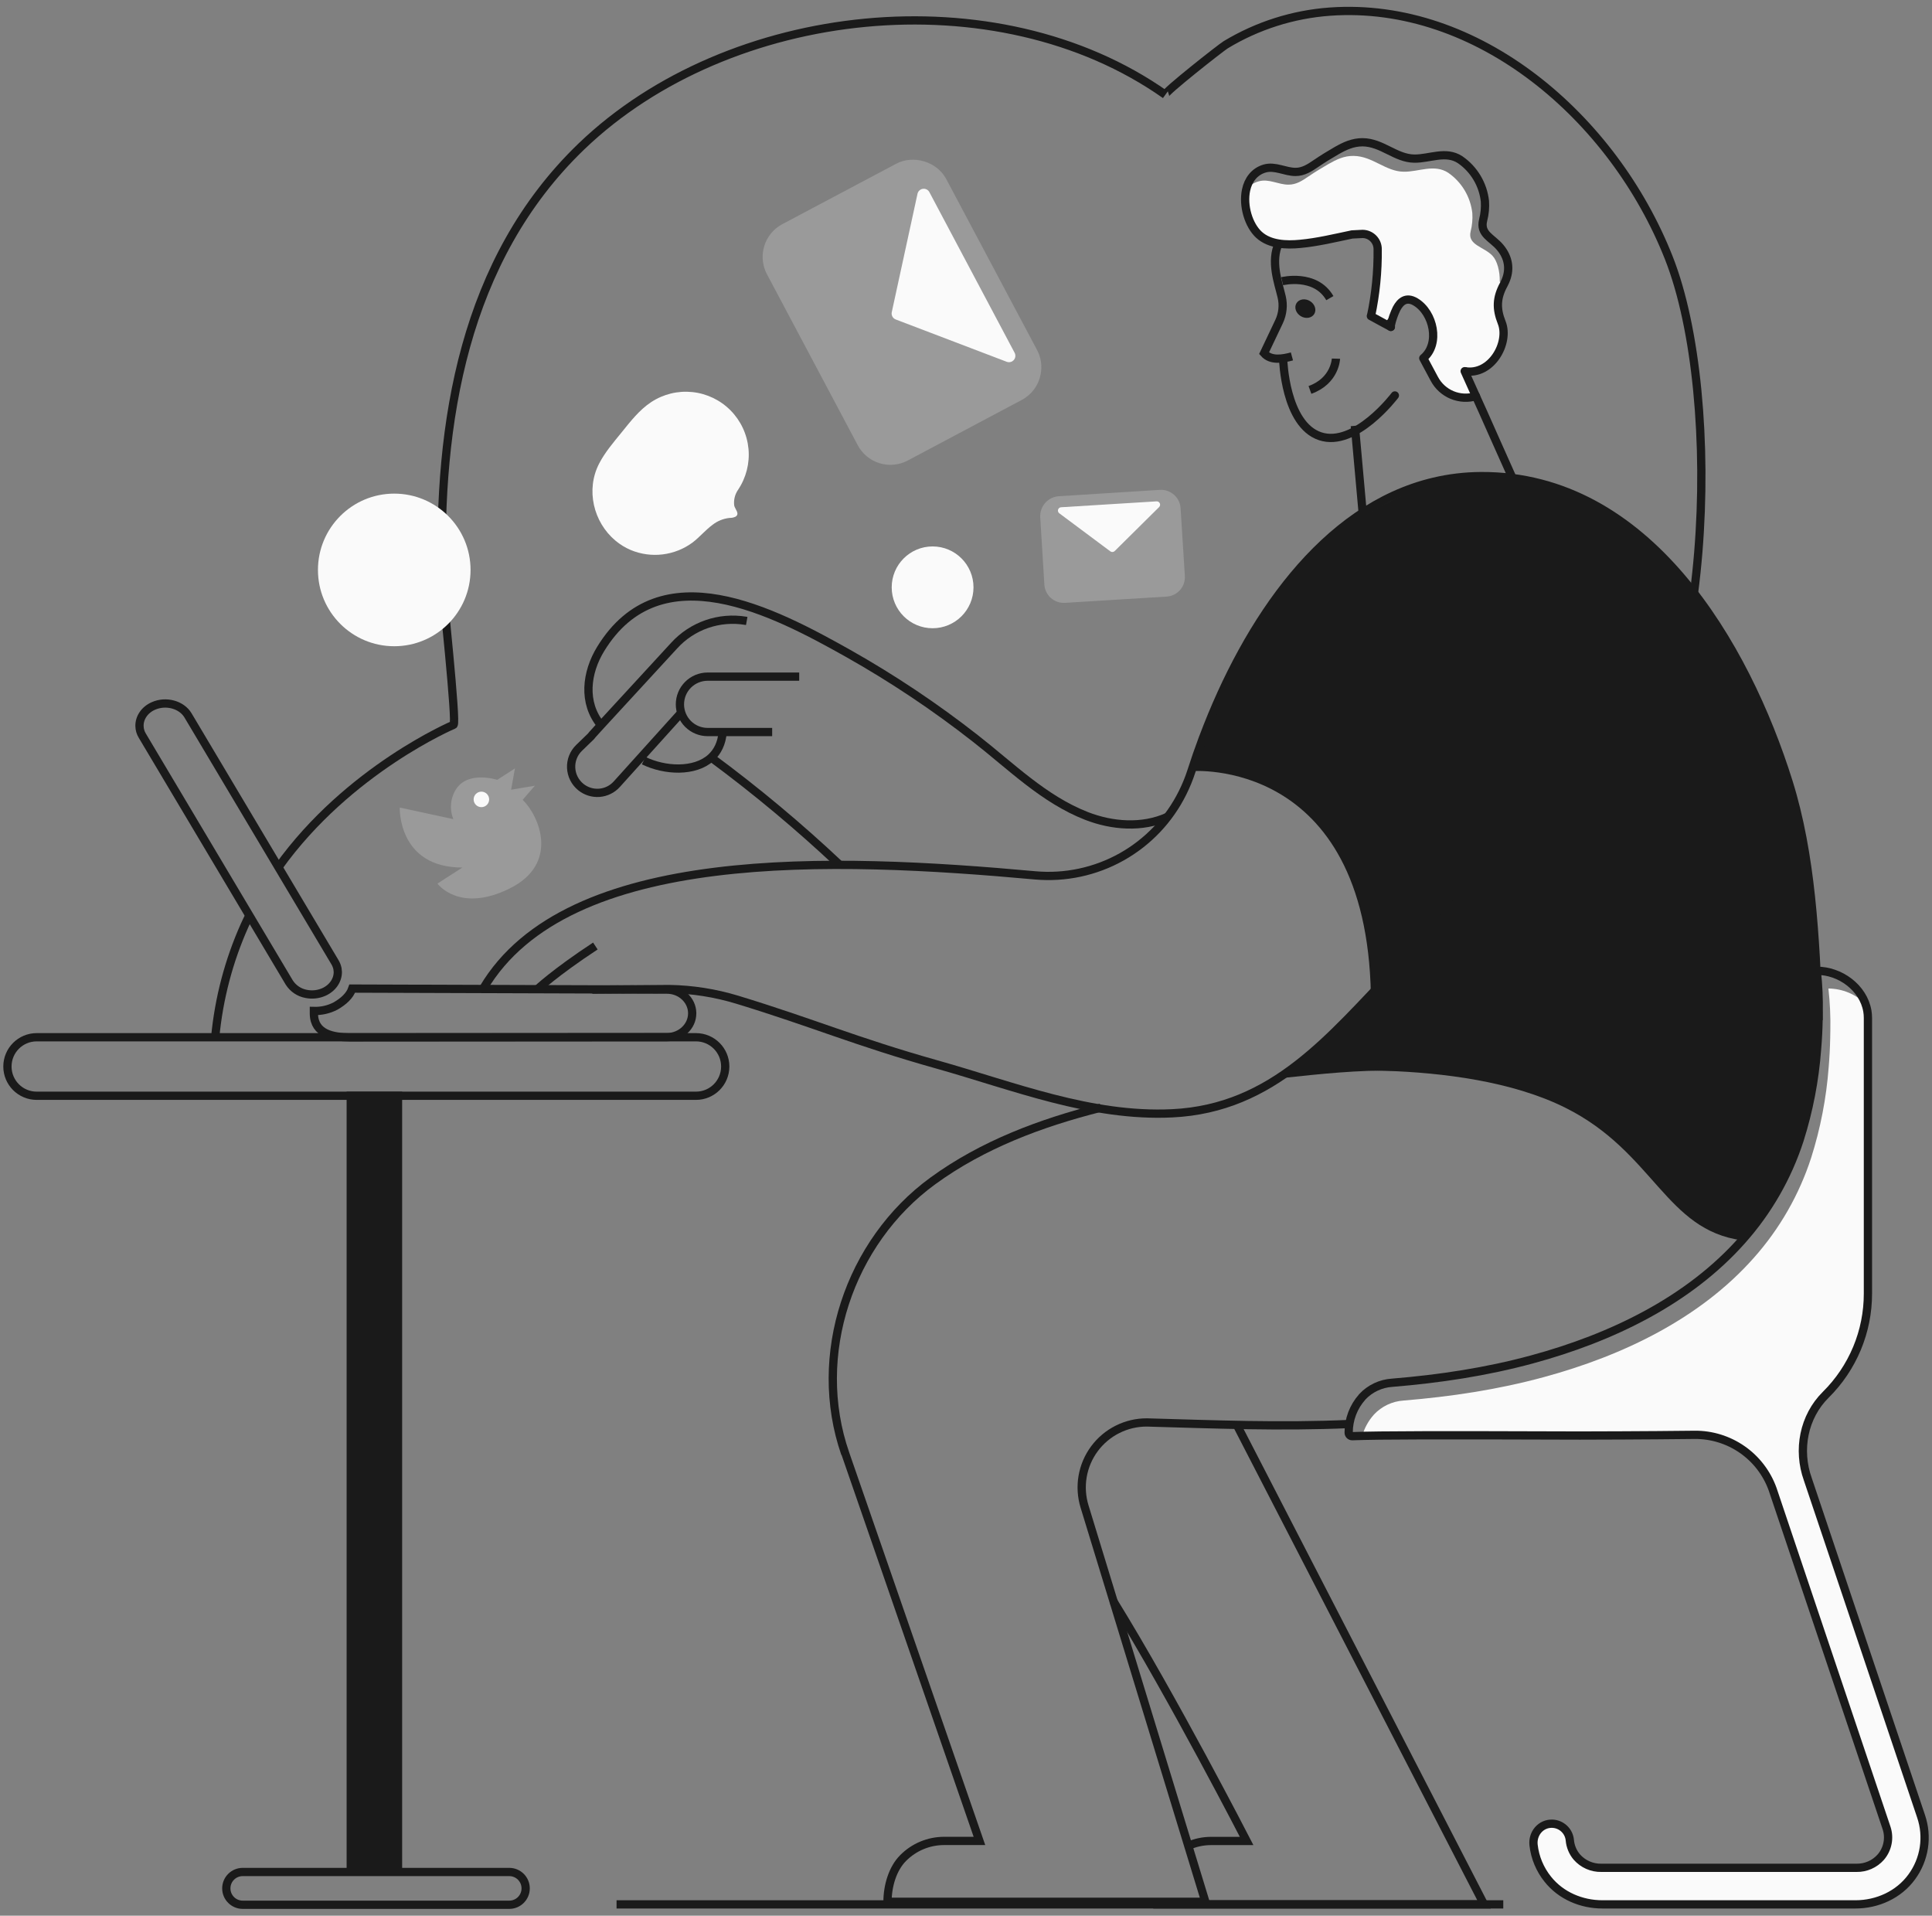 <svg xmlns="http://www.w3.org/2000/svg" width="234" height="232" viewBox="0 0 234 232" fill="none"><rect x="0" y="0" width="234" height="232" fill="#808080" stroke="none"/><path d="M33.721 105.022C42.212 93.154 54.936 87.775 54.936 87.775C55.351 87.602 53.581 71.343 53.545 70.19C53.009 51.196 56.159 31.433 70.437 17.718C88.285 0.584 120.669 -2.966 141.144 11.469C140.886 11.278 147.881 5.764 148.471 5.411C152.293 3.105 156.605 1.734 161.057 1.409C178.972 0.119 195.402 14.196 202.122 31.224C208.843 48.252 207.301 87.05 194.971 98.239" stroke="#1A1A1A" stroke-miterlimit="10"></path><path d="M26.065 125.611C26.507 120.936 27.709 116.365 29.623 112.078C29.806 111.671 29.997 111.272 30.196 110.881" stroke="#1A1A1A" stroke-miterlimit="10"></path><path d="M48.207 175.001C46.143 173.126 44.231 171.217 42.48 169.297" stroke="#FAFAFA" stroke-miterlimit="10"></path><path d="M220.201 119.22C220.216 120.51 220.201 121.826 220.139 123.144C219.772 131.299 218.026 139.728 213.66 146.596C212.866 147.864 211.979 149.071 211.008 150.208C201.72 148.983 200.335 139.509 189.594 134.153C176.728 127.721 155.659 130.025 155.659 130.025L166.039 120.45C165.484 91.616 144.315 93.386 144.315 93.386L143.239 96.02C144.056 93.635 144.883 91.41 145.719 89.346L145.765 89.238C155.569 64.888 165.727 61.869 173.629 58.352C175.517 57.904 177.45 57.674 179.39 57.666C199.594 57.558 211.452 78.133 216.638 94.697C217.928 98.825 219.912 107.654 220.177 117.582C220.183 118.113 220.201 118.668 220.201 119.22Z" fill="#1A1A1A"></path><path d="M231.552 227.291C229.984 229.451 227.396 230.627 224.728 230.627H194.078C192.9 230.644 191.732 230.414 190.648 229.952C189.564 229.491 188.589 228.807 187.785 227.946C187.676 227.836 187.574 227.719 187.481 227.596C186.52 226.406 185.92 224.966 185.75 223.447C185.595 222.051 186.632 220.81 188.035 220.867C188.567 220.887 189.074 221.1 189.461 221.465C189.848 221.831 190.089 222.324 190.141 222.854C190.141 222.964 190.164 223.073 190.179 223.181C190.293 223.811 190.57 224.4 190.982 224.889C191.346 225.32 191.804 225.662 192.32 225.891C192.836 226.119 193.398 226.227 193.962 226.208H224.86C225.413 226.217 225.961 226.107 226.468 225.884C226.974 225.661 227.426 225.331 227.793 224.918C228.207 224.439 228.489 223.861 228.612 223.24C228.735 222.62 228.695 221.978 228.495 221.378L214.695 180.343C214.582 180.028 214.448 179.721 214.295 179.424C213.485 177.713 212.2 176.27 210.595 175.267C208.989 174.263 207.129 173.742 205.236 173.764C199.426 173.834 192.05 173.849 191.356 173.849C175.894 173.792 168.858 173.792 164.988 173.895C165.254 172.944 165.734 172.067 166.392 171.331C166.392 171.331 166.407 171.315 166.407 171.308C167.351 170.302 168.643 169.694 170.019 169.608C175.752 169.138 181.428 168.281 186.942 166.785C196.671 164.148 205.951 159.625 212.398 152.352C215.537 148.832 217.909 144.697 219.364 140.211C220.494 136.649 221.206 132.967 221.485 129.241C221.585 128.064 221.647 126.879 221.671 125.686V125.631C221.671 125.358 221.686 125.077 221.686 124.803C221.721 123.103 221.644 121.403 221.454 119.713C223.139 119.726 224.752 120.394 225.954 121.576C226.059 121.854 226.137 122.141 226.186 122.435C226.233 122.713 226.256 122.994 226.256 123.276V156.648C226.258 158.928 225.808 161.185 224.932 163.289C224.055 165.393 222.77 167.302 221.15 168.906C218.467 171.563 217.703 175.596 218.975 179.143L232.69 219.954C233.104 221.178 233.217 222.484 233.019 223.761C232.821 225.039 232.318 226.25 231.552 227.291Z" fill="#FAFAFA"></path><path d="M42.482 226.261V132.702H48.207V226.3L42.482 226.261Z" fill="#1A1A1A"></path><path d="M155.662 130.012C159.762 129.576 164.504 129.06 169.057 129.163" stroke="#1A1A1A" stroke-miterlimit="10"></path><path d="M133.329 134.145C126.069 135.977 119.005 138.621 112.978 143.017C102.865 150.386 98.241 164.132 102.374 176.041C102.374 176.057 118.628 222.943 118.628 222.943H114.351C113.429 222.943 112.516 223.125 111.665 223.479C110.814 223.834 110.041 224.353 109.392 225.007C108.12 226.271 107.493 228.379 107.493 230.314H145.995L131.363 182.455C130.999 181.276 130.916 180.026 131.124 178.809C131.331 177.592 131.822 176.441 132.557 175.448C133.292 174.456 134.251 173.651 135.355 173.098C136.459 172.544 137.678 172.259 138.912 172.264C147.248 172.499 154.991 172.819 163.422 172.453" stroke="#1A1A1A" stroke-miterlimit="10"></path><path d="M220.26 123.534V123.482C219.886 113.42 219.38 103.492 216.627 94.689C211.441 78.126 199.584 57.55 179.38 57.658C177.44 57.666 175.506 57.896 173.619 58.345C160.301 61.51 151.051 75.156 145.755 89.23L145.708 89.338C145.203 90.688 144.735 92.035 144.305 93.379C144.013 94.282 143.653 95.163 143.229 96.013C141.606 99.282 139.034 101.986 135.85 103.77C132.665 105.554 129.016 106.334 125.38 106.01C100.922 103.786 68.688 102.517 58.535 119.702" stroke="#1A1A1A" stroke-miterlimit="10"></path><path d="M180.237 104.818C176.676 109.117 172.927 113.268 169.052 117.282C161.119 125.507 154.274 134.243 141.962 134.826C132.14 135.298 122.79 131.529 113.502 128.916C103.567 126.121 98.538 123.887 89.279 121.065C86.612 120.255 83.846 119.821 81.059 119.775L71.737 119.847" stroke="#1A1A1A" stroke-miterlimit="10"></path><path d="M143.879 223.548C144.767 223.15 145.729 222.945 146.702 222.949H150.99C150.99 222.949 142.027 205.526 134.859 193.929" stroke="#1A1A1A" stroke-miterlimit="10"></path><path d="M149.766 172.492L179.746 230.627H145.834H139.684" stroke="#1A1A1A" stroke-miterlimit="10"></path><path d="M231.553 227.291C229.984 229.451 227.396 230.627 224.728 230.627H194.078C191.537 230.627 189.057 229.575 187.473 227.588C186.513 226.398 185.912 224.959 185.742 223.439C185.587 222.044 186.624 220.803 188.028 220.859C188.56 220.88 189.066 221.093 189.453 221.458C189.84 221.823 190.082 222.316 190.133 222.846C190.196 223.595 190.49 224.307 190.974 224.882C191.344 225.306 191.803 225.644 192.318 225.872C192.833 226.099 193.391 226.211 193.954 226.2H224.86C225.413 226.209 225.962 226.099 226.468 225.876C226.974 225.654 227.427 225.324 227.794 224.91C228.207 224.431 228.489 223.853 228.612 223.233C228.735 222.612 228.695 221.97 228.495 221.37L214.695 180.343C213.996 178.4 212.71 176.723 211.015 175.545C209.32 174.366 207.301 173.743 205.237 173.764C199.426 173.834 192.05 173.849 191.356 173.849C174.14 173.795 167.362 173.795 163.771 173.927C163.715 173.926 163.66 173.915 163.608 173.893C163.556 173.871 163.51 173.84 163.471 173.8C163.431 173.76 163.4 173.713 163.379 173.661C163.358 173.61 163.347 173.554 163.348 173.498C163.343 171.905 163.927 170.367 164.989 169.179C164.993 169.176 164.996 169.172 164.999 169.168C165.001 169.164 165.003 169.158 165.004 169.154C165.949 168.15 167.24 167.543 168.616 167.456C174.349 166.986 180.025 166.13 185.538 164.633C195.267 161.997 204.548 157.474 210.995 150.201C214.133 146.68 216.506 142.546 217.961 138.059C219.088 134.499 219.797 130.819 220.074 127.094C220.176 125.914 220.237 124.729 220.26 123.539V123.482C220.26 123.212 220.275 122.93 220.275 122.657C220.31 120.957 220.233 119.256 220.043 117.566C222.85 117.551 225.68 119.592 226.171 122.44C226.217 122.718 226.241 122.999 226.24 123.281V156.648C226.243 158.928 225.793 161.185 224.917 163.289C224.04 165.393 222.755 167.302 221.135 168.906C218.451 171.563 217.688 175.596 218.96 179.143L232.675 219.954C233.091 221.177 233.207 222.482 233.012 223.76C232.816 225.037 232.316 226.248 231.553 227.291Z" stroke="#1A1A1A" stroke-miterlimit="10"></path><path d="M84.296 125.614H4.443C2.486 125.614 0.9 127.2 0.9 129.156V129.159C0.9 131.115 2.486 132.701 4.443 132.701H84.296C86.253 132.701 87.839 131.115 87.839 129.159V129.156C87.839 127.2 86.253 125.614 84.296 125.614Z" stroke="#1A1A1A" stroke-miterlimit="10"></path><path d="M61.683 226.705H29.394C28.299 226.705 27.41 227.594 27.41 228.689C27.41 229.785 28.299 230.673 29.394 230.673H61.683C62.779 230.673 63.667 229.785 63.667 228.689C63.667 227.594 62.779 226.705 61.683 226.705Z" stroke="#1A1A1A" stroke-miterlimit="10"></path><path d="M38.017 122.433V122.789C38.068 125.237 40.372 125.611 42.359 125.627L80.765 125.601C82.447 125.601 83.835 124.311 83.837 122.727V122.66C83.806 121.112 82.454 119.85 80.793 119.847C80.793 119.847 59.307 119.77 42.666 119.721C42.367 120.593 41.608 121.269 40.661 121.821C39.847 122.248 38.936 122.459 38.017 122.433Z" stroke="#1A1A1A" stroke-miterlimit="10"></path><path d="M16.896 87.937C16.904 88.345 17.021 88.743 17.234 89.091L35.036 118.99C35.267 119.35 35.569 119.658 35.924 119.895C36.279 120.132 36.68 120.293 37.1 120.368C37.812 120.508 38.549 120.428 39.213 120.138C40.305 119.653 40.934 118.675 40.914 117.685C40.91 117.56 40.897 117.436 40.875 117.313C40.82 117.04 40.719 116.778 40.576 116.539L22.774 86.64C22 85.332 20.106 84.818 18.584 85.492C17.498 85.966 16.868 86.944 16.896 87.937Z" stroke="#1A1A1A" stroke-miterlimit="10"></path><path d="M65.034 119.847C65.034 119.847 67.178 117.806 72.109 114.566" stroke="#1A1A1A" stroke-miterlimit="10"></path><path d="M82.516 86.307L74.701 94.973C74.157 95.577 73.402 95.949 72.591 96.012C71.781 96.075 70.977 95.824 70.346 95.311C69.998 95.028 69.713 94.675 69.511 94.274C69.31 93.873 69.195 93.434 69.176 92.985C69.156 92.537 69.232 92.089 69.398 91.672C69.564 91.255 69.817 90.879 70.14 90.567L71.569 89.184C71.623 89.106 71.685 89.037 71.747 88.964L72.779 87.827L81.654 78.183C82.731 76.999 84.088 76.104 85.6 75.579C87.112 75.054 88.731 74.917 90.31 75.179L90.442 75.203" stroke="#1A1A1A" stroke-miterlimit="10"></path><path d="M93.522 88.652H85.705C84.815 88.652 83.962 88.299 83.333 87.67C82.704 87.041 82.351 86.188 82.351 85.298C82.351 84.409 82.704 83.556 83.333 82.927C83.962 82.298 84.815 81.944 85.705 81.944H96.799" stroke="#1A1A1A" stroke-miterlimit="10"></path><path d="M87.529 88.652C87.421 90.022 86.897 91.036 86.126 91.748C84.139 93.554 80.496 93.355 77.963 92.115" stroke="#1A1A1A" stroke-miterlimit="10"></path><path d="M72.792 87.821C70.544 85.115 71.006 81.436 72.753 78.59C79.964 66.815 93.71 74.067 102.748 79.142C108.128 82.178 113.271 85.615 118.133 89.426C122.436 92.78 126.42 96.795 131.59 98.812C134.686 100.022 138.342 100.311 141.422 98.915" stroke="#1A1A1A" stroke-miterlimit="10"></path><path d="M86.126 91.728C91.579 95.753 96.786 100.101 101.719 104.749" stroke="#1A1A1A" stroke-miterlimit="10"></path><path d="M152.478 28.429C153.783 29.621 155.788 29.686 157.447 29.526C159.568 29.332 161.668 28.819 163.745 28.385L165.006 28.321H165.024C165.266 28.323 165.505 28.373 165.728 28.468C165.951 28.563 166.152 28.701 166.322 28.873C166.491 29.046 166.625 29.25 166.715 29.475C166.806 29.699 166.851 29.939 166.848 30.181C166.877 32.904 166.606 35.622 166.038 38.285L168.456 39.593C168.768 38.721 168.417 37.464 169.158 37.369C169.632 36.484 170.339 35.909 171.449 36.567C173.621 37.857 174.478 41.647 172.385 43.383L173.727 45.891C174.195 46.77 174.953 47.459 175.872 47.841C176.792 48.224 177.815 48.275 178.768 47.986L177.398 44.957C180.613 45.527 182.863 41.515 181.882 39.067C181.214 37.384 181.247 36.076 182.14 34.441C182.199 34.33 181.593 34.183 181.645 34.069C181.676 32.869 181.343 31.585 180.765 30.973C179.748 29.879 177.703 29.683 178.121 28.022C178.306 27.299 178.375 26.55 178.324 25.805C178.215 24.831 177.899 23.892 177.396 23.051C176.894 22.209 176.217 21.485 175.412 20.927C173.719 19.815 171.825 20.823 170.017 20.795C167.821 20.772 166.247 18.909 163.946 18.881C162.8 18.863 161.882 19.309 160.902 19.864C160.081 20.336 159.274 20.829 158.489 21.363C157.705 21.897 157.008 22.358 156.072 22.361C154.851 22.377 153.672 21.603 152.444 21.964C151.823 22.131 151.278 22.504 150.896 23.022C150.507 24.926 151.211 27.281 152.478 28.429Z" fill="#FAFAFA"></path><path d="M168.466 39.31C168.623 38.638 168.855 37.985 169.157 37.364C169.632 36.48 170.341 35.904 171.448 36.562C173.621 37.852 174.477 41.642 172.385 43.379L173.726 45.886C174.194 46.765 174.952 47.455 175.872 47.837C176.791 48.219 177.815 48.27 178.768 47.981" stroke="#1A1A1A" stroke-linecap="round" stroke-linejoin="round"></path><path d="M177.398 44.952L178.763 47.986C179.106 48.712 180.089 50.941 181.119 53.257C181.852 54.916 182.615 56.624 183.183 57.881" stroke="#1A1A1A" stroke-linecap="round" stroke-linejoin="round"></path><path d="M155.29 34.057C155.29 34.057 159.312 33.056 161.069 36.105" stroke="#1A1A1A" stroke-miterlimit="10"></path><path d="M156.475 43.162C155.391 43.458 153.934 43.724 153.098 42.78L154.919 38.946C155.361 38.006 155.471 36.943 155.229 35.932C154.831 34.232 153.838 31.65 154.904 29.408" stroke="#1A1A1A" stroke-miterlimit="10"></path><path d="M159.181 38.023C159.486 37.517 159.251 36.815 158.655 36.457C158.06 36.098 157.33 36.217 157.024 36.724C156.719 37.23 156.954 37.931 157.55 38.29C158.145 38.65 158.876 38.53 159.181 38.023Z" fill="#1A1A1A"></path><path d="M165.05 62.161L164.096 51.568" stroke="#1A1A1A" stroke-miterlimit="10"></path><path d="M168.456 39.588C168.456 39.495 168.456 39.4 168.456 39.307C168.461 39.207 168.461 39.107 168.456 39.007" stroke="#1A1A1A" stroke-linecap="round" stroke-linejoin="round"></path><path d="M168.458 39.591L167.627 39.145L166.038 38.281" stroke="#1A1A1A" stroke-linecap="round" stroke-linejoin="round"></path><path d="M161.807 43.435C161.807 43.435 161.727 46.118 158.659 47.222" stroke="#1A1A1A" stroke-miterlimit="10"></path><path d="M177.398 44.952C180.613 45.522 182.862 41.51 181.882 39.062C181.214 37.38 181.247 36.072 182.14 34.436C182.199 34.325 182.248 34.217 182.3 34.108C182.963 32.645 182.728 31.195 181.686 29.952C180.698 28.775 179.209 28.363 179.637 26.647C179.83 25.902 179.901 25.131 179.849 24.364C179.738 23.362 179.413 22.396 178.897 21.53C178.38 20.664 177.684 19.919 176.856 19.346C175.117 18.192 173.159 19.237 171.286 19.209C169.031 19.175 167.403 17.256 165.037 17.227C163.853 17.227 162.898 17.669 161.892 18.241C161.046 18.729 160.207 19.242 159.407 19.789C158.608 20.336 157.859 20.821 156.91 20.821C155.651 20.821 154.436 20.047 153.177 20.408C151.918 20.77 151.17 21.812 150.922 23.019C150.519 24.913 151.224 27.279 152.491 28.437C153.796 29.629 155.801 29.694 157.46 29.534C159.58 29.34 161.68 28.827 163.757 28.393L165.019 28.329H165.037C165.279 28.331 165.518 28.381 165.741 28.476C165.963 28.571 166.165 28.709 166.334 28.881C166.504 29.054 166.637 29.259 166.728 29.483C166.818 29.707 166.863 29.947 166.861 30.189C166.89 32.912 166.618 35.63 166.051 38.293" stroke="#1A1A1A" stroke-miterlimit="10"></path><path d="M168.944 47.888C168.944 47.888 164.15 54.256 159.89 52.829C155.631 51.402 155.414 43.52 155.414 43.52" stroke="#1A1A1A" stroke-linecap="round" stroke-linejoin="round"></path><path d="M42.482 226.261V132.702H48.207V226.3" stroke="#1A1A1A" stroke-miterlimit="10"></path><path d="M47.75 78.262C52.854 78.262 56.992 74.125 56.992 69.021C56.992 63.917 52.854 59.779 47.75 59.779C42.646 59.779 38.509 63.917 38.509 69.021C38.509 74.125 42.646 78.262 47.75 78.262Z" fill="#FAFAFA"></path><path d="M44.136 71.405C43.865 71.22 43.626 70.995 43.424 70.737C43.067 70.295 42.885 69.738 42.911 69.171C42.937 68.604 43.17 68.066 43.566 67.659C43.824 67.393 44.14 67.19 44.49 67.067C44.84 66.944 45.213 66.904 45.581 66.949C45.499 66.438 45.586 65.913 45.829 65.455C46.072 64.998 46.458 64.631 46.927 64.412C47.397 64.193 47.925 64.132 48.431 64.239C48.938 64.347 49.397 64.616 49.737 65.007C50.457 65.822 50.795 67.034 50.921 68.103C50.987 68.66 50.995 69.223 50.947 69.782C50.924 70.063 50.823 71.686 50.56 71.789C48.821 72.455 45.857 72.599 44.136 71.405Z" fill="#FAFAFA"></path><path d="M112.955 76.082C115.69 76.082 117.908 73.864 117.908 71.128C117.908 68.393 115.69 66.175 112.955 66.175C110.219 66.175 108.001 68.393 108.001 71.128C108.001 73.864 110.219 76.082 112.955 76.082Z" fill="#FAFAFA"></path><path d="M112.614 68.833C112.765 68.742 112.93 68.677 113.102 68.639C113.398 68.568 113.709 68.608 113.978 68.75C114.247 68.893 114.455 69.129 114.562 69.413C114.632 69.599 114.658 69.799 114.637 69.997C114.617 70.195 114.552 70.385 114.446 70.554C114.707 70.636 114.934 70.8 115.096 71.022C115.258 71.243 115.345 71.509 115.345 71.783C115.345 72.057 115.258 72.324 115.096 72.545C114.934 72.766 114.707 72.929 114.446 73.013C113.855 73.142 113.239 73.097 112.673 72.883C112.388 72.787 112.113 72.663 111.853 72.512C111.721 72.437 110.955 72.019 110.968 71.867C111.043 70.866 111.649 69.395 112.614 68.833Z" fill="#FAFAFA"></path><path d="M74.546 65.478C75.101 65.942 75.721 66.321 76.386 66.606C77.61 67.117 78.945 67.301 80.262 67.14C81.578 66.98 82.831 66.48 83.896 65.69C84.722 65.06 85.444 64.191 86.298 63.559C86.894 63.092 87.609 62.802 88.362 62.723C88.612 62.73 88.861 62.678 89.087 62.571C89.66 62.215 88.984 61.624 88.924 61.206C88.845 60.537 89.013 59.863 89.397 59.309C90.376 57.848 90.821 56.093 90.654 54.341C90.487 52.589 89.72 50.949 88.482 49.699C87.244 48.449 85.611 47.665 83.861 47.481C82.111 47.297 80.351 47.725 78.88 48.69C77.428 49.642 76.35 51.053 75.256 52.403C74.291 53.592 73.282 54.763 72.575 56.123C70.913 59.32 71.884 63.257 74.546 65.478Z" fill="#FAFAFA"></path><path d="M84.4 54.942C85.313 54.942 86.054 54.201 86.054 53.288C86.054 52.374 85.313 51.634 84.4 51.634C83.487 51.634 82.746 52.374 82.746 53.288C82.746 54.201 83.487 54.942 84.4 54.942Z" fill="#FAFAFA"></path><path d="M81.201 58.853C82.114 58.853 82.854 58.112 82.854 57.199C82.854 56.286 82.114 55.545 81.201 55.545C80.287 55.545 79.547 56.286 79.547 57.199C79.547 58.112 80.287 58.853 81.201 58.853Z" fill="#FAFAFA"></path><path d="M78.2 62.524C79.113 62.524 79.853 61.784 79.853 60.871C79.853 59.957 79.113 59.217 78.2 59.217C77.286 59.217 76.546 59.957 76.546 60.871C76.546 61.784 77.286 62.524 78.2 62.524Z" fill="#FAFAFA"></path><g opacity="0.46"><path opacity="0.46" d="M126.03 45.383C125.901 46.031 125.629 46.641 125.233 47.17C124.838 47.699 124.329 48.133 123.744 48.44L109.952 55.767C109.432 56.045 108.862 56.217 108.275 56.274C107.688 56.331 107.096 56.271 106.532 56.099C105.968 55.926 105.444 55.644 104.99 55.269C104.535 54.893 104.159 54.431 103.884 53.91L92.89 33.211C92.333 32.161 92.216 30.933 92.564 29.796C92.911 28.66 93.696 27.708 94.745 27.15L108.548 19.826C110.625 18.721 113.491 19.567 114.606 21.68L125.602 42.372C126.097 43.293 126.249 44.36 126.03 45.383Z" fill="#FAFAFA"></path></g><path d="M121.936 43.815L108.486 38.688C108.315 38.622 108.173 38.496 108.085 38.335C107.998 38.173 107.971 37.985 108.009 37.806L111.128 23.458C111.164 23.306 111.244 23.167 111.36 23.062C111.476 22.956 111.621 22.888 111.776 22.867C111.931 22.845 112.089 22.871 112.229 22.941C112.369 23.011 112.485 23.122 112.56 23.26L122.891 42.728C122.964 42.867 122.993 43.025 122.974 43.18C122.956 43.336 122.891 43.482 122.787 43.6C122.684 43.718 122.547 43.801 122.395 43.84C122.243 43.878 122.083 43.869 121.936 43.815Z" fill="#FAFAFA"></path><g opacity="0.46"><path opacity="0.46" d="M142.027 59.787C142.309 59.989 142.542 60.252 142.709 60.557C142.876 60.861 142.973 61.2 142.992 61.546L143.508 69.748C143.527 70.058 143.485 70.368 143.385 70.662C143.285 70.955 143.127 71.226 142.922 71.458C142.716 71.691 142.467 71.88 142.188 72.016C141.909 72.152 141.606 72.232 141.297 72.251L128.987 73.009C128.364 73.047 127.75 72.835 127.282 72.421C126.814 72.007 126.529 71.424 126.49 70.801L125.987 62.594C125.965 61.974 126.181 61.37 126.592 60.905C127.002 60.44 127.575 60.151 128.193 60.096L140.499 59.322C141.047 59.292 141.589 59.456 142.027 59.787Z" fill="#FAFAFA"></path></g><path d="M140.391 61.407L135.004 66.74C134.935 66.805 134.846 66.844 134.752 66.85C134.658 66.857 134.565 66.831 134.488 66.776L128.296 62.158C128.23 62.108 128.18 62.039 128.155 61.96C128.129 61.882 128.128 61.797 128.152 61.718C128.176 61.638 128.224 61.568 128.289 61.517C128.353 61.465 128.432 61.435 128.515 61.43L140.094 60.715C140.175 60.713 140.255 60.736 140.323 60.779C140.391 60.823 140.445 60.886 140.477 60.961C140.509 61.035 140.517 61.117 140.502 61.197C140.487 61.277 140.448 61.35 140.391 61.407Z" fill="#FAFAFA"></path><g opacity="0.46"><path opacity="0.46" d="M58.434 104.857C57.626 104.99 56.81 105.059 55.991 105.063C48.153 105.063 48.416 97.796 48.416 97.796L54.91 99.199C54.665 98.598 54.571 97.946 54.636 97.3C54.702 96.654 54.925 96.034 55.287 95.494C56.773 93.322 60.225 94.439 60.225 94.439L62.371 93.056L61.907 95.636L64.784 95.151L63.305 96.862C65.292 98.771 67.823 104.584 61.719 107.605C55.614 110.626 52.98 107.006 52.98 107.006L55.991 105.066L58.434 104.857Z" fill="#FAFAFA"></path></g><path d="M58.305 97.749C58.824 97.749 59.245 97.329 59.245 96.81C59.245 96.291 58.824 95.871 58.305 95.871C57.787 95.871 57.366 96.291 57.366 96.81C57.366 97.329 57.787 97.749 58.305 97.749Z" fill="#FAFAFA"></path><path d="M74.676 230.627H182.073" stroke="#1A1A1A" stroke-miterlimit="10"></path></svg>